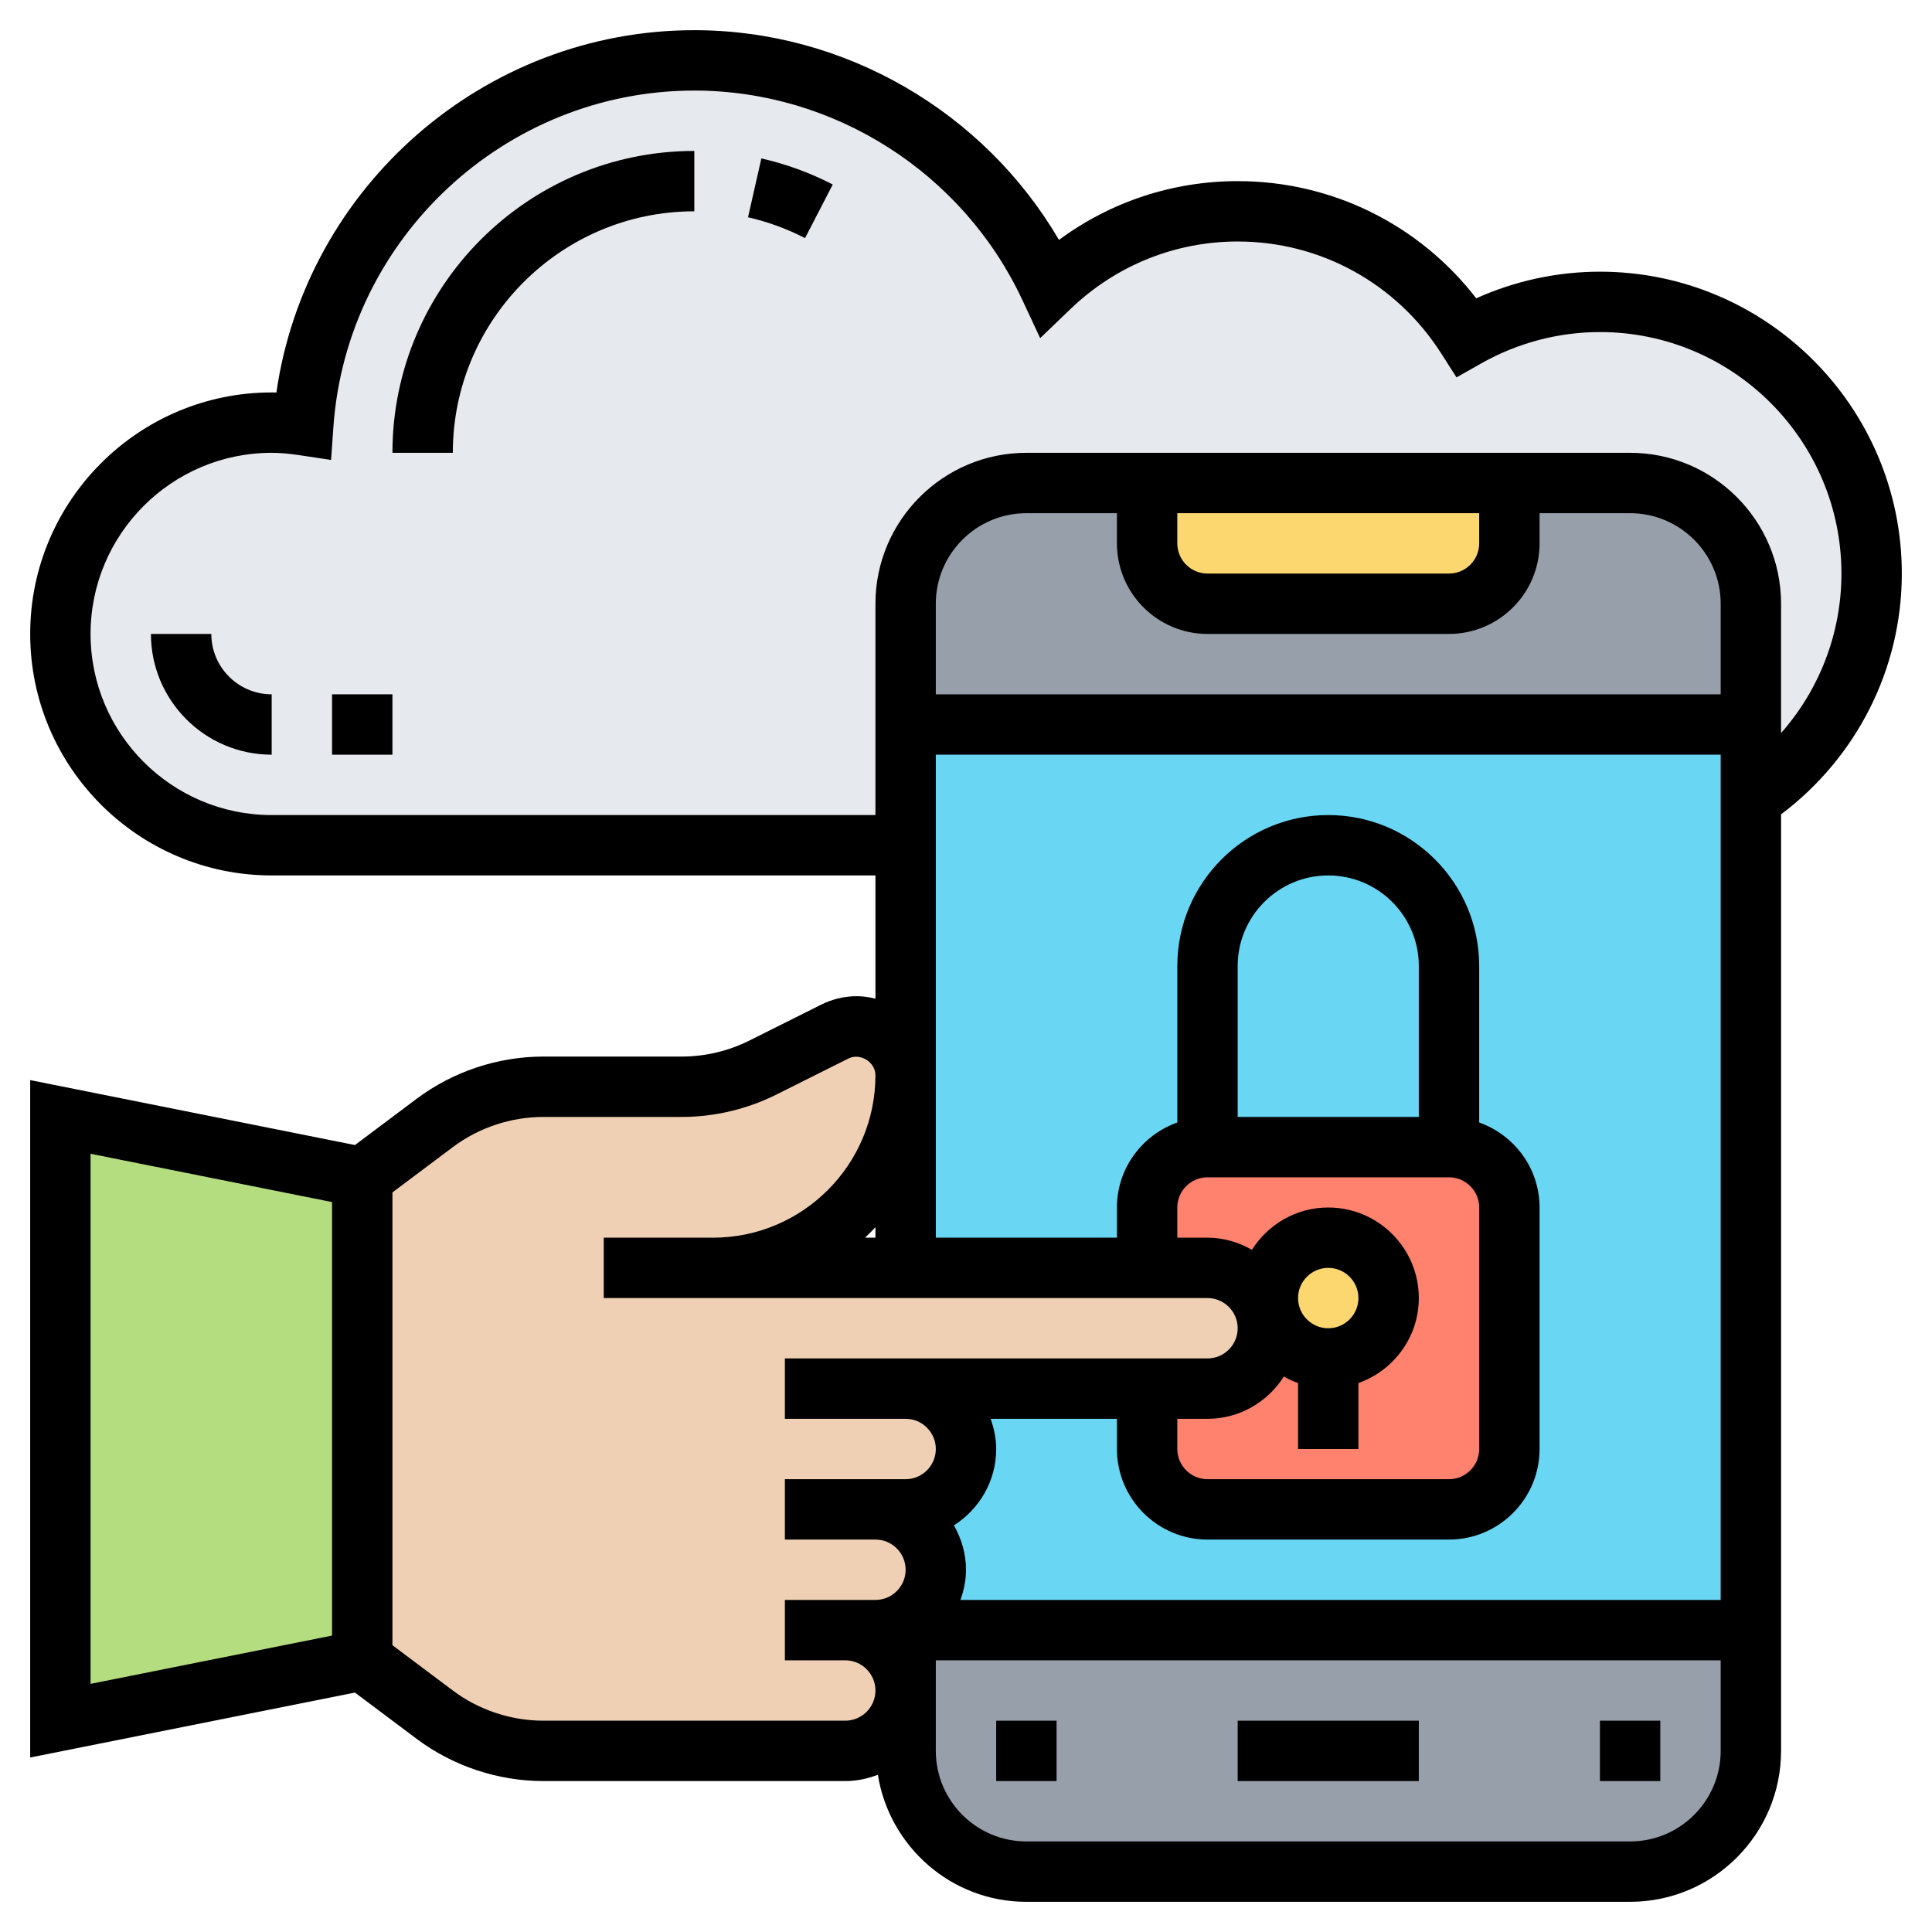 <svg id="Layer_5" enable-background="new 0 0 64 64" height="512" viewBox="0 0 64 64" width="512" xmlns="http://www.w3.org/2000/svg"><g><g><g><path d="m62 19c0 3.12-1.59 5.87-4 7.48v-2.48-4c0-2.21-1.79-4-4-4h-4-12-4c-2.21 0-4 1.79-4 4v4 4h-21c-3.87 0-7-3.13-7-7s3.13-7 7-7c.36 0 .7.04 1.05.09.47-6.76 6.08-12.09 12.95-12.09 5.22 0 9.7 3.08 11.77 7.51 1.62-1.55 3.81-2.51 6.23-2.51 3.19 0 5.98 1.66 7.58 4.16 1.31-.73 2.81-1.16 4.42-1.16 4.97 0 9 4.03 9 9z" fill="#e6e9ed"/></g><g><path d="m30 24v30h28v-27.52-2.48z" fill="#69d6f4"/></g><g><path d="m12 39v16l-10 2v-20z" fill="#b4dd7f"/></g><g><path d="m30 46c1.1 0 2 .9 2 2 0 .55-.22 1.05-.59 1.41-.36.37-.86.59-1.41.59h-1c1.1 0 2 .9 2 2 0 .55-.22 1.05-.59 1.41-.36.37-.86.59-1.41.59h-1c1.1 0 2 .9 2 2 0 .55-.22 1.05-.59 1.41-.36.37-.86.59-1.41.59h-10c-1.3 0-2.56-.42-3.6-1.2l-2.4-1.8v-16l2.4-1.8c1.04-.78 2.3-1.2 3.6-1.2h4.58c.94 0 1.85-.22 2.69-.63l2.39-1.2c.22-.11.47-.17.72-.17.9 0 1.62.72 1.62 1.62 0 1.76-.72 3.36-1.87 4.51s-2.75 1.87-4.51 1.87h6.38 8 2c1.1 0 2 .9 2 2 0 .55-.22 1.05-.59 1.41-.36.37-.86.59-1.41.59h-2z" fill="#f0d0b4"/></g><g><path d="m34 62c-2.21 0-4-1.79-4-4v-2-2h28v4c0 2.21-1.79 4-4 4z" fill="#969faa"/></g><g><path d="m58 20v4h-28v-4c0-2.21 1.79-4 4-4h4v2c0 1.1.9 2 2 2h8c1.1 0 2-.9 2-2v-2h4c2.21 0 4 1.79 4 4z" fill="#969faa"/></g><g><path d="m50 16v2c0 1.1-.9 2-2 2h-8c-1.1 0-2-.9-2-2v-2z" fill="#fcd770"/></g><g><path d="m40 38h8c1.1 0 2 .9 2 2v8c0 1.1-.9 2-2 2h-8c-1.1 0-2-.9-2-2v-2h2c.55 0 1.05-.22 1.41-.59.37-.36.59-.86.59-1.41 0-1.1-.9-2-2-2h-2v-2c0-1.1.9-2 2-2z" fill="#ff826e"/></g><g><circle cx="44" cy="43" fill="#fcd770" r="2"/></g></g><g><path d="m63 19c0-5.514-4.486-10-10-10-1.412 0-2.812.303-4.098.882-1.89-2.446-4.782-3.882-7.902-3.882-2.15 0-4.21.684-5.92 1.947-2.493-4.258-7.104-6.947-12.08-6.947-6.972 0-12.866 5.195-13.844 12.002-.052-.002-.104-.002-.156-.002-4.411 0-8 3.589-8 8s3.589 8 8 8h20v4.082c-.199-.049-.404-.082-.618-.082-.404 0-.809.096-1.171.276l-2.391 1.196c-.691.345-1.465.528-2.237.528h-4.583c-1.505 0-2.997.497-4.2 1.4l-2.042 1.531-10.758-2.151v22.44l10.758-2.151 2.042 1.531c1.204.903 2.695 1.4 4.2 1.4h10c.382 0 .744-.079 1.08-.209.382 2.38 2.434 4.209 4.92 4.209h20c2.757 0 5-2.243 5-5v-31.023c2.506-1.887 4-4.82 4-7.977zm-24-2h10v1c0 .551-.449 1-1 1h-8c-.551 0-1-.449-1-1zm1 4h8c1.654 0 3-1.346 3-3v-1h3c1.654 0 3 1.346 3 3v3h-26v-3c0-1.654 1.346-3 3-3h3v1c0 1.654 1.346 3 3 3zm-8.401 29.529c.839-.532 1.401-1.464 1.401-2.529 0-.352-.072-.686-.184-1h4.184v1c0 1.654 1.346 3 3 3h8c1.654 0 3-1.346 3-3v-8c0-1.302-.839-2.402-2-2.816v-5.184c0-2.757-2.243-5-5-5s-5 2.243-5 5v5.184c-1.161.414-2 1.514-2 2.816v1h-6v-16h26v28h-25.184c.112-.314.184-.648.184-1 0-.537-.153-1.034-.401-1.471zm11.401-7.529c0-.551.449-1 1-1s1 .449 1 1-.449 1-1 1-1-.449-1-1zm-.471 2.599c.15.085.306.158.471.217v2.184h2v-2.184c1.161-.414 2-1.514 2-2.816 0-1.654-1.346-3-3-3-1.065 0-1.997.562-2.529 1.401-.437-.248-.934-.401-1.471-.401h-1v-1c0-.551.449-1 1-1h8c.551 0 1 .449 1 1v8c0 .551-.449 1-1 1h-8c-.551 0-1-.449-1-1v-1h1c1.065 0 1.997-.562 2.529-1.401zm4.471-8.599h-6v-5c0-1.654 1.346-3 3-3s3 1.346 3 3zm-18.346 4c.119-.111.234-.227.346-.346v.346zm-17.654 13.18-8 1.6v-17.56l8 1.6zm17 2.82h-10c-1.075 0-2.141-.355-3-1l-2-1.5v-15l2-1.5c.859-.645 1.925-1 3-1h4.583c1.081 0 2.164-.255 3.131-.739l2.391-1.196c.391-.196.895.117.895.553 0 2.968-2.414 5.382-5.382 5.382h-1.576-2.042v2h2.042 1.576 16.382c.551 0 1 .449 1 1s-.449 1-1 1h-10-4v2h4c.551 0 1 .449 1 1s-.449 1-1 1h-1-3v2h3c.551 0 1 .449 1 1s-.449 1-1 1h-1-2v2h2c.551 0 1 .449 1 1s-.449 1-1 1zm26 4h-20c-1.654 0-3-1.346-3-3v-3h26v3c0 1.654-1.346 3-3 3zm0-46h-20c-2.757 0-5 2.243-5 5v7h-20c-3.309 0-6-2.691-6-6s2.691-6 6-6c.27 0 .555.024.897.075l1.071.161.075-1.08c.436-6.256 5.688-11.156 11.957-11.156 4.633 0 8.898 2.722 10.866 6.936l.591 1.265 1.007-.967c1.501-1.441 3.467-2.234 5.536-2.234 2.738 0 5.257 1.384 6.739 3.703l.51.798.825-.466c1.198-.677 2.555-1.035 3.926-1.035 4.411 0 8 3.589 8 8 0 1.973-.727 3.84-2 5.284v-4.284c0-2.757-2.243-5-5-5z"/><path d="m33 57h2v2h-2z"/><path d="m53 57h2v2h-2z"/><path d="m41 57h6v2h-6z"/><path d="m24.779 7.198c.655.149 1.291.381 1.889.69l.918-1.776c-.749-.387-1.544-.678-2.365-.864z"/><path d="m13 15h2c0-4.411 3.589-8 8-8v-2c-5.514 0-10 4.486-10 10z"/><path d="m7 21h-2c0 2.206 1.794 4 4 4v-2c-1.103 0-2-.897-2-2z"/><path d="m11 23h2v2h-2z"/></g></g></svg>